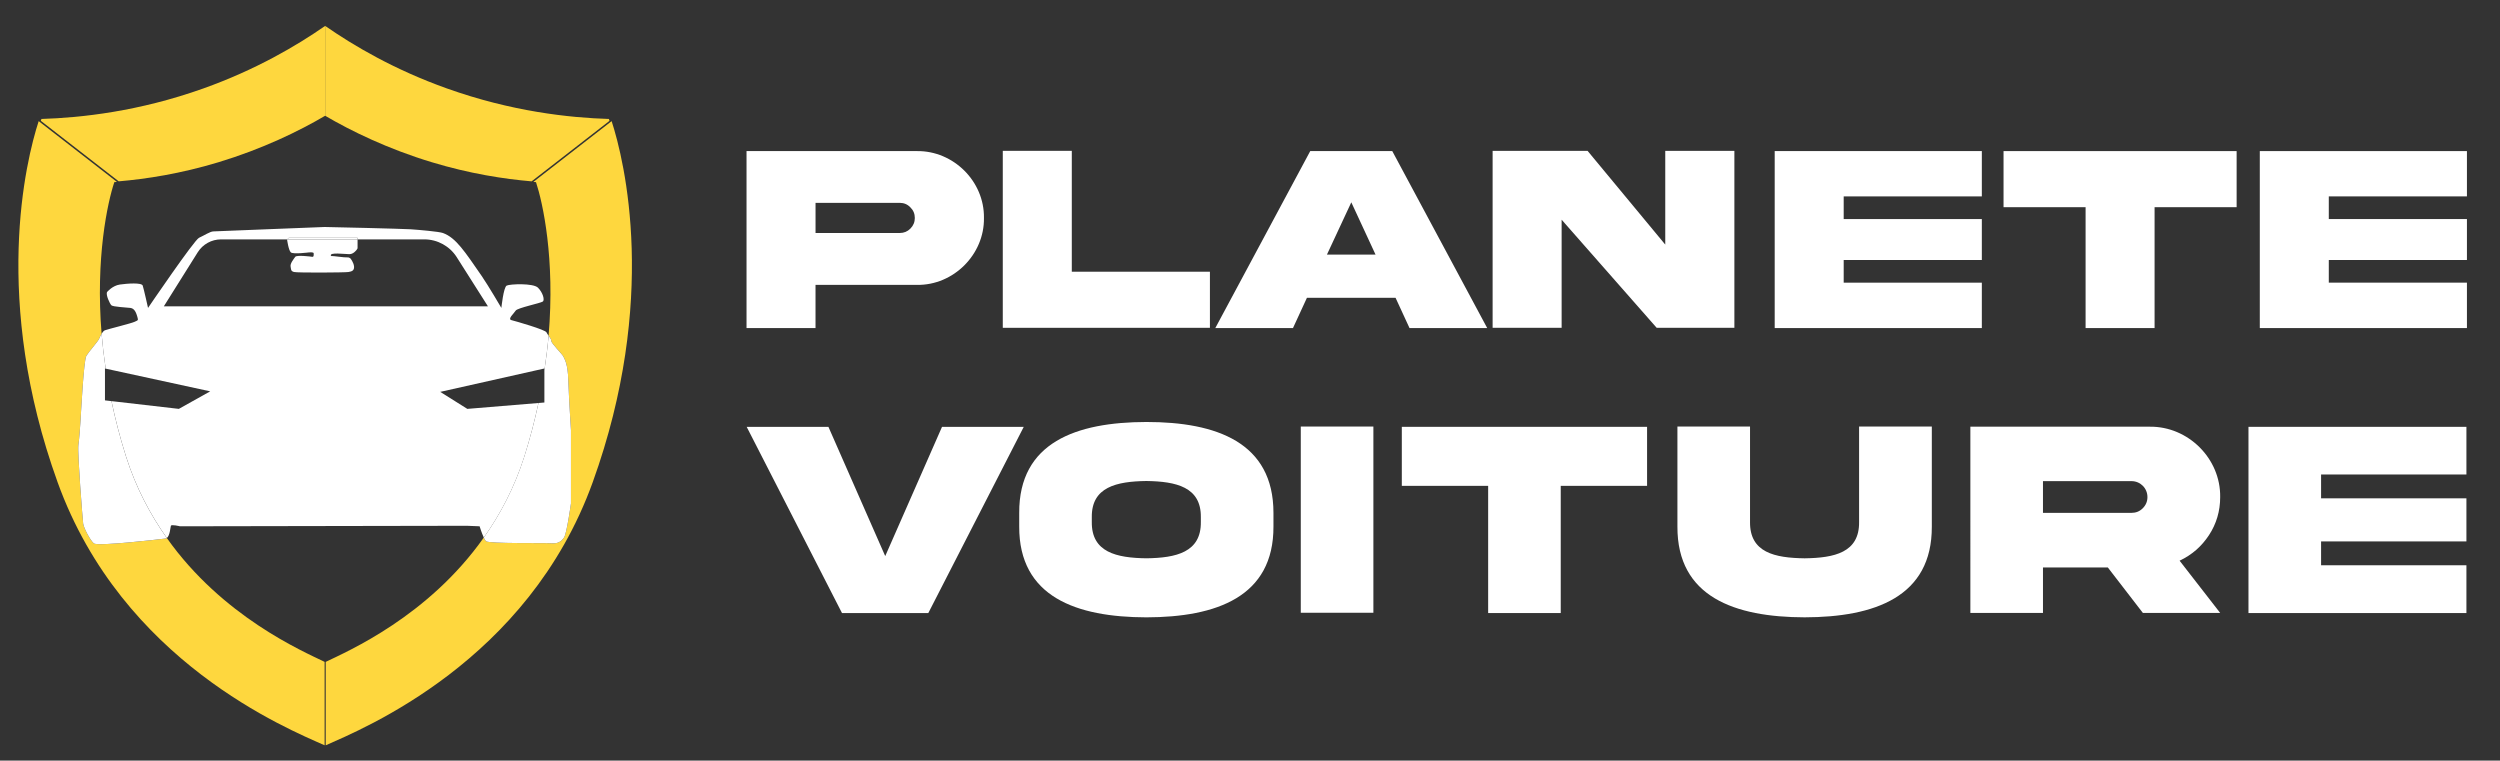 <?xml version="1.0" encoding="utf-8"?>
<!-- Generator: Adobe Illustrator 16.0.0, SVG Export Plug-In . SVG Version: 6.00 Build 0)  -->
<!DOCTYPE svg PUBLIC "-//W3C//DTD SVG 1.1//EN" "http://www.w3.org/Graphics/SVG/1.1/DTD/svg11.dtd">
<svg version="1.1" id="Calque_1" xmlns="http://www.w3.org/2000/svg" xmlns:xlink="http://www.w3.org/1999/xlink" x="0px" y="0px"
	 width="176.396px" height="53.667px" viewBox="0 0 176.396 53.667" enable-background="new 0 0 176.396 53.667"
	 xml:space="preserve">
<rect x="0" y="0" width="176.396" height="53.667" fill="#333333" stroke="none"/>
<g>
	<path fill="#FED73E" d="M15.406,11.45c3.108-0.938,5.71-2.207,7.537-3.283c0-2.113,0-4.226,0-6.34
		c-2.03,1.41-4.902,3.098-8.597,4.415C9.789,7.868,5.732,8.306,2.924,8.394C2.91,8.436,2.895,8.479,2.88,8.525l5.497,4.27
		C10.322,12.629,12.734,12.257,15.406,11.45z"/>
	<path fill="#FED73E" d="M6.619,38.34c-0.262-0.229-0.711-1.093-0.75-1.393c-0.037-0.298-0.412-4.985-0.338-5.547
		c0.076-0.564,0.113-1.163,0.151-1.727c0.038-0.563,0.226-4.274,0.413-4.572c0.187-0.3,0.825-1.012,0.899-1.201
		c0.04-0.096,0.1-0.233,0.174-0.355c-0.435-5.352,0.419-9.249,0.898-10.693c0.062-0.006,0.123-0.011,0.185-0.016L2.73,8.547
		c-0.92,2.82-3.298,12.635,1.332,25.473c4.565,12.664,16.241,17.408,18.842,18.567v-5.887c-1.577-0.762-7.219-3.206-11.135-8.741
		c-0.028,0.018-0.056,0.033-0.089,0.037C11.381,38.036,6.882,38.57,6.619,38.34z"/>
	<path fill="none" d="M32.229,18.15c-0.498-0.784-1.363-1.26-2.292-1.26h-4.709c0,0.187,0,0.548,0,0.609
		c0,0.083-0.166,0.248-0.246,0.31c-0.08,0.062-0.188,0.124-0.332,0.124c-0.145,0-0.867-0.062-1.032-0.04
		c-0.165,0.021-0.227,0.021-0.268,0.082c-0.042,0.062,0.02,0.103,0.082,0.091c0.063-0.011,0.908,0.116,1.052,0.094
		c0.145-0.021,0.248,0.082,0.248,0.082s0.228,0.289,0.247,0.559c0.021,0.268-0.123,0.35-0.391,0.391
		c-0.269,0.042-3.59,0.062-3.838,0c-0.248-0.062-0.207-0.185-0.248-0.391c-0.041-0.208,0.228-0.537,0.33-0.68
		c0.103-0.142,1.073-0.022,1.196-0.001c0.125,0.02,0.104-0.145,0.104-0.246c0-0.101-0.33-0.065-0.33-0.065s-1.114,0.144-1.28,0
		c-0.165-0.144-0.269-0.908-0.269-0.908l0.012-0.01h-4.668c-0.669,0-1.292,0.345-1.647,0.912l-2.391,3.812h22.869L32.229,18.15z"/>
	<path fill="none" d="M12.618,28.85l2.212-1.237l-7.375-1.602c0.11,0.744,0.245,1.506,0.409,2.292L12.618,28.85z"/>
	<path fill="none" d="M31.062,27.65l1.913,1.2l5.02-0.415c0.169-0.789,0.304-1.551,0.417-2.297V26L31.062,27.65z"/>
	<path fill="#FED73E" d="M30.48,11.45c2.673,0.808,5.084,1.179,7.029,1.346l5.497-4.27c-0.016-0.046-0.029-0.09-0.043-0.132
		c-2.809-0.087-6.866-0.526-11.423-2.151c-3.696-1.317-6.566-3.005-8.597-4.415c0,2.114,0,4.227,0,6.34
		C24.77,9.243,27.372,10.511,30.48,11.45z"/>
	<path fill="#FED73E" d="M43.155,8.547l-5.521,4.289c0.062,0.005,0.124,0.01,0.185,0.016c0.483,1.458,1.351,5.408,0.889,10.832
		c0.092,0.125,0.189,0.252,0.189,0.366c0,0.189,0.789,0.938,0.863,1.125c0.075,0.188,0.301,0.451,0.337,1.65
		c0.038,1.199,0.188,3.524,0.188,3.524v5.174c0,0-0.3,2.137-0.487,2.4c-0.188,0.261-0.414,0.449-0.863,0.411
		c-0.45-0.036-4.461,0.038-4.649-0.15c-0.047-0.048-0.101-0.141-0.152-0.252c-3.917,5.556-9.573,8.007-11.152,8.769v5.887
		c2.6-1.159,14.276-5.903,18.841-18.567C46.453,21.182,44.075,11.367,43.155,8.547z"/>
	<path fill="#FFFFFF" d="M37.994,28.435l-5.02,0.415l-1.913-1.2L38.411,26v0.138c0.128-0.847,0.23-1.669,0.298-2.454
		c-0.06-0.08-0.118-0.159-0.147-0.231c-0.075-0.189-2.174-0.788-2.474-0.864c-0.3-0.074,0.188-0.487,0.3-0.674
		c0.112-0.188,1.761-0.526,1.911-0.639c0.151-0.112,0-0.637-0.337-0.975c-0.336-0.337-1.986-0.263-2.211-0.15
		c-0.225,0.113-0.375,1.575-0.375,1.575s-0.931-1.59-1.386-2.25c-1.193-1.723-1.813-2.7-2.737-3.036
		c-0.275-0.1-1.725-0.226-2.288-0.263c-0.562-0.037-5.76-0.161-6.059-0.161c-0.3,0-7.625,0.311-7.85,0.311
		c-0.224,0-0.675,0.3-1.012,0.45c-0.338,0.15-3.599,4.949-3.599,4.949s-0.3-1.35-0.375-1.575c-0.076-0.225-1.087-0.149-1.613-0.075
		c-0.524,0.075-0.899,0.525-0.899,0.525c-0.112,0.187,0.188,0.826,0.3,0.938c0.112,0.112,1.05,0.15,1.35,0.188
		c0.299,0.037,0.412,0.375,0.487,0.638c0.075,0.261,0.037,0.224-0.188,0.336c-0.224,0.112-1.911,0.526-2.1,0.601
		c-0.09,0.034-0.169,0.132-0.238,0.242c0.065,0.791,0.162,1.615,0.288,2.466l7.375,1.602l-2.212,1.237l-4.753-0.547
		c0.265,1.255,0.597,2.557,1.026,3.907c0.705,2.217,1.72,4.112,2.879,5.75c0.218-0.159,0.252-0.763,0.286-0.861
		c0.038-0.113,0.638,0.036,0.638,0.036l20.245-0.036l0.899,0.036c0,0,0.146,0.476,0.297,0.798c1.151-1.63,2.159-3.516,2.861-5.723
		C37.409,30.908,37.734,29.65,37.994,28.435z M11.56,21.614l2.391-3.812c0.355-0.567,0.978-0.912,1.647-0.912h4.668l0.113-0.113
		h4.849c0,0,0,0.046,0,0.113h4.709c0.929,0,1.795,0.476,2.292,1.26l2.199,3.464H11.56z"/>
	<path fill="#FFFFFF" d="M7.865,28.303l-0.459-0.054V26l0.05,0.011c-0.126-0.852-0.223-1.675-0.288-2.466
		c-0.074,0.122-0.134,0.259-0.174,0.355c-0.075,0.189-0.713,0.901-0.899,1.201c-0.188,0.298-0.375,4.01-0.413,4.572
		c-0.038,0.563-0.075,1.162-0.151,1.727c-0.074,0.562,0.301,5.249,0.338,5.547c0.038,0.3,0.487,1.164,0.75,1.393
		c0.263,0.23,4.762-0.304,5.062-0.343c0.033-0.004,0.062-0.02,0.089-0.037c-1.159-1.638-2.174-3.533-2.879-5.75
		C8.462,30.86,8.13,29.559,7.865,28.303z"/>
	<path fill="#FFFFFF" d="M38.936,38.335c0.449,0.038,0.675-0.15,0.863-0.411c0.187-0.264,0.487-2.4,0.487-2.4V30.35
		c0,0-0.15-2.325-0.188-3.524c-0.037-1.199-0.262-1.462-0.337-1.65c-0.074-0.187-0.863-0.936-0.863-1.125
		c0-0.114-0.097-0.242-0.189-0.366c-0.067,0.785-0.169,1.607-0.298,2.454V28.4l-0.417,0.035c-0.26,1.215-0.585,2.473-0.999,3.775
		c-0.703,2.207-1.71,4.093-2.861,5.723c0.052,0.111,0.105,0.204,0.152,0.252C34.475,38.373,38.486,38.299,38.936,38.335z"/>
	<path fill="#FFFFFF" d="M25.228,16.777h-4.849l-0.113,0.113h4.962C25.228,16.824,25.228,16.777,25.228,16.777z"/>
	<path fill="#FFFFFF" d="M20.523,17.809c0.166,0.144,1.28,0,1.28,0s0.33-0.036,0.33,0.065c0,0.101,0.021,0.266-0.104,0.246
		c-0.124-0.021-1.094-0.141-1.196,0.001c-0.103,0.143-0.371,0.473-0.33,0.68c0.041,0.206,0,0.329,0.248,0.391
		c0.248,0.062,3.569,0.042,3.838,0c0.268-0.041,0.413-0.124,0.391-0.391c-0.02-0.27-0.247-0.559-0.247-0.559
		s-0.103-0.103-0.248-0.082c-0.144,0.021-0.99-0.105-1.052-0.094c-0.062,0.012-0.124-0.029-0.082-0.091
		c0.041-0.062,0.103-0.062,0.268-0.082c0.166-0.021,0.888,0.04,1.032,0.04c0.144,0,0.251-0.062,0.332-0.124
		c0.08-0.062,0.246-0.227,0.246-0.31c0-0.061,0-0.422,0-0.609h-4.962l-0.012,0.01C20.254,16.9,20.358,17.665,20.523,17.809z"/>
</g>
<g>
	<g>
		<path fill="#FFFFFF" d="M64.706,10.661c2.574-0.028,4.757,2.138,4.72,4.72c0.037,2.574-2.146,4.757-4.72,4.72h-7.164v3.047h-4.868
			V10.661H64.706z M63.489,16.44c0.288,0,0.539-0.102,0.743-0.307c0.214-0.213,0.316-0.465,0.316-0.752
			c0-0.297-0.103-0.548-0.316-0.753c-0.204-0.213-0.455-0.315-0.743-0.315h-5.946v2.128H63.489z"/>
		<path fill="#FFFFFF" d="M75.624,10.643v8.529h9.746v3.958H70.755V10.643H75.624z"/>
		<path fill="#FFFFFF" d="M92.448,10.661h5.788l6.699,12.487h-5.482l-0.985-2.137h-6.252l-0.985,2.137h-5.481L92.448,10.661z
			 M93.627,17.964h3.429l-1.71-3.689L93.627,17.964z"/>
		<path fill="#FFFFFF" d="M117.498,10.643h4.877V23.13h-5.482l-6.707-7.628v7.628h-4.869V10.643h6.699l5.482,6.615V10.643z"/>
		<path fill="#FFFFFF" d="M125.22,10.661h14.615v3.196h-9.747v1.599h9.747v2.889h-9.747v1.598h9.747v3.205H125.22V10.661z"/>
		<path fill="#FFFFFF" d="M147.156,23.148v-8.529h-5.789v-3.958h16.446v3.958h-5.789v8.529H147.156z"/>
		<path fill="#FFFFFF" d="M159.448,10.661h14.615v3.196h-9.747v1.599h9.747v2.889h-9.747v1.598h9.747v3.205h-14.615V10.661z"/>
	</g>
	<g>
		<path fill="#FFFFFF" d="M62.46,39.237l4.008-9.12h5.767L65.5,43.256h-6.09l-6.726-13.139h5.768L62.46,39.237z"/>
		<path fill="#FFFFFF" d="M89.853,36.188v0.958c0.02,4.967-4.028,6.402-8.965,6.413c-4.946-0.011-8.994-1.446-8.974-6.413v-0.958
			c-0.021-4.976,4.027-6.404,8.974-6.413C85.835,29.774,89.853,31.221,89.853,36.188z M84.73,36.5
			c0.03-2.141-1.749-2.532-3.842-2.561c-2.102,0.028-3.881,0.42-3.852,2.561v0.322c-0.029,2.151,1.75,2.543,3.852,2.571
			c2.093-0.028,3.872-0.42,3.842-2.571V36.5z"/>
		<path fill="#FFFFFF" d="M96.904,30.096v13.139h-5.123V30.096H96.904z"/>
		<path fill="#FFFFFF" d="M105.002,43.256v-8.975h-6.092v-4.164h17.305v4.164h-6.092v8.975H105.002z"/>
		<path fill="#FFFFFF" d="M131.174,30.096h5.132v7.059c0.02,4.966-4.048,6.393-8.974,6.403c-4.928-0.011-8.995-1.438-8.976-6.403
			v-7.059h5.123v6.737c-0.02,2.159,1.75,2.532,3.853,2.561c2.091-0.028,3.87-0.401,3.842-2.561V30.096z"/>
		<path fill="#FFFFFF" d="M151.686,30.107c2.707-0.03,5.006,2.248,4.966,4.966c0,0.987-0.264,1.886-0.791,2.688
			c-0.519,0.792-1.213,1.398-2.072,1.8l2.863,3.686h-5.454l-2.474-3.208h-4.575v3.208h-5.123V30.107H151.686z M144.149,33.948v2.239
			h6.246c0.313,0,0.578-0.107,0.793-0.323c0.225-0.225,0.332-0.488,0.332-0.791c0-0.626-0.499-1.125-1.125-1.125H144.149z"/>
		<path fill="#FFFFFF" d="M158.649,30.117h15.378v3.362h-10.255v1.682h10.255v3.04h-10.255v1.683h10.255v3.372h-15.378V30.117z"/>
	</g>
</g>
</svg>
